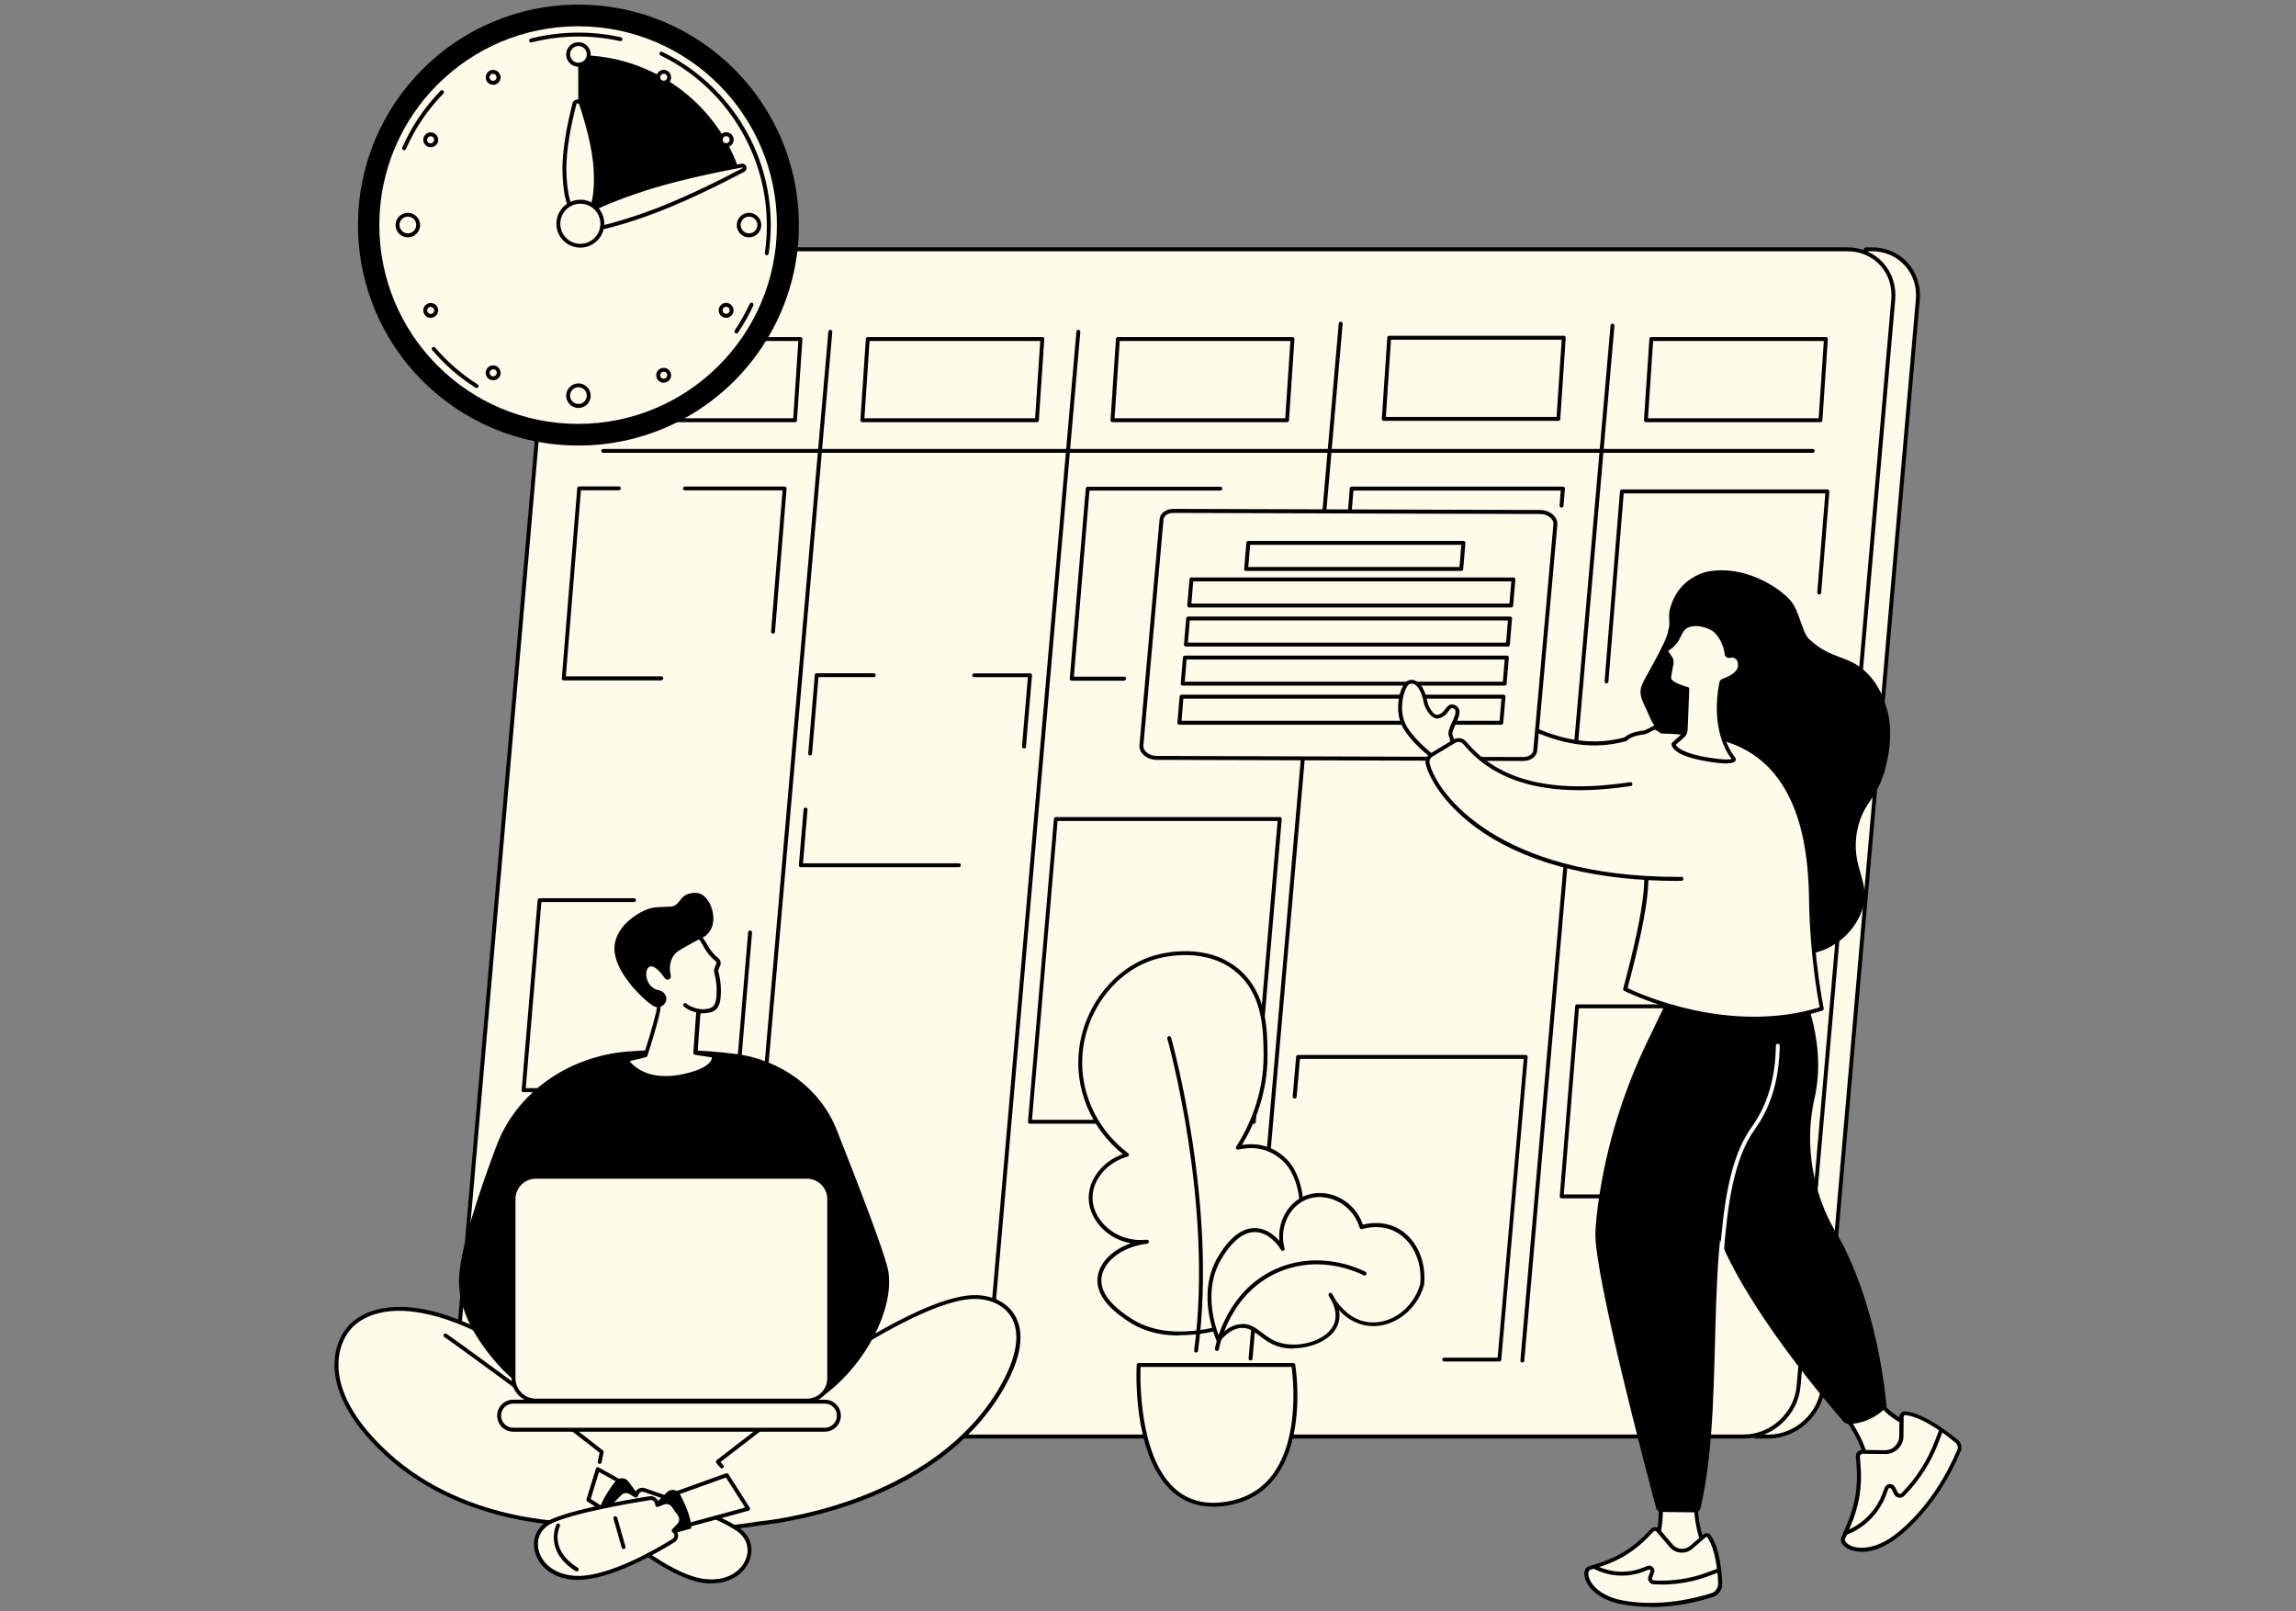 <?xml version="1.0" encoding="UTF-8"?><svg id="Layer_1" xmlns="http://www.w3.org/2000/svg" viewBox="0 0 228 160"><rect x="0" y="0" width="228" height="160" fill="#808080" stroke="none"/><g id="Set_up_daily_schedule"><path d="m185.88,24.75h-.6l-10.97,117.89h1.3c2.76,0,5.2-2.24,5.44-5l9.4-107.89c.24-2.76-1.8-5-4.57-5Z" fill="#fffbeb" stroke-width="0"/><path d="m175.61,142.84h-1.3c-.05,0-.11-.02-.14-.06-.04-.04-.05-.09-.05-.15l10.97-117.89c0-.1.09-.18.19-.18h.6c1.39,0,2.65.54,3.55,1.52.9.99,1.33,2.3,1.21,3.69l-9.4,107.89c-.25,2.86-2.78,5.18-5.63,5.18Zm-1.08-.39h1.08c2.66,0,5.01-2.16,5.24-4.82l9.4-107.89c.11-1.28-.28-2.49-1.11-3.39-.82-.9-1.98-1.4-3.26-1.4h-.42l-10.93,117.5Z" stroke-width="0"/><path d="m183.44,24.75H59.95c-2.76,0-5.2,2.24-5.44,5l-9.4,107.89c-.24,2.76,1.8,5,4.57,5h123.49c2.76,0,5.2-2.24,5.44-5l9.4-107.89c.24-2.76-1.8-5-4.57-5Z" fill="#fffbeb" stroke-width="0"/><path d="m173.17,142.84H49.68c-1.39,0-2.65-.54-3.55-1.52-.9-.99-1.33-2.3-1.21-3.69l9.4-107.89c.25-2.86,2.77-5.18,5.63-5.18h123.49c1.39,0,2.65.54,3.55,1.52.9.99,1.33,2.3,1.21,3.69l-9.4,107.89c-.25,2.86-2.78,5.18-5.63,5.18ZM59.95,24.95c-2.66,0-5.01,2.16-5.24,4.82l-9.4,107.89c-.11,1.28.28,2.49,1.11,3.39.82.9,1.98,1.39,3.26,1.39h123.49c2.66,0,5.01-2.16,5.24-4.82l9.4-107.89c.11-1.28-.28-2.49-1.11-3.39-.82-.9-1.98-1.39-3.26-1.39H59.95Z" stroke-width="0"/><path d="m180.01,44.96H59.9c-.11,0-.19-.09-.19-.19s.09-.19.19-.19h120.11c.11,0,.19.09.19.19s-.09.19-.19.19Z" stroke-width="0"/><path d="m98.14,135.9s-.01,0-.02,0c-.11,0-.19-.1-.18-.21l8.95-102.76c0-.11.1-.19.21-.18.11,0,.19.1.18.21l-8.95,102.76c0,.1-.09.18-.19.18Z" stroke-width="0"/><path d="m124.19,135.09s-.01,0-.02,0c-.11,0-.19-.1-.18-.21l8.95-102.76c0-.11.11-.19.21-.18.11,0,.19.1.18.21l-8.95,102.76c0,.1-.09.18-.19.18Z" stroke-width="0"/><path d="m73.51,135.9s-.01,0-.02,0c-.11,0-.19-.1-.18-.21l8.95-102.76c0-.11.1-.19.21-.18.11,0,.19.1.18.21l-8.95,102.76c0,.1-.09.18-.19.18Z" stroke-width="0"/><path d="m151.18,135.29s-.01,0-.02,0c-.11,0-.19-.1-.18-.21l8.95-102.76c0-.11.11-.19.21-.18.11,0,.19.1.18.21l-8.95,102.76c0,.1-.09.18-.19.18Z" stroke-width="0"/><path d="m102.97,41.92h-17.34c-.05,0-.11-.02-.14-.06-.04-.04-.06-.09-.05-.15l.54-8.06c0-.1.09-.18.19-.18h17.34c.05,0,.11.02.14.06.04.04.06.09.05.15l-.54,8.06c0,.1-.09.18-.19.18Zm-17.13-.39h16.95l.51-7.67h-16.95l-.51,7.67Z" stroke-width="0"/><path d="m127.81,41.92h-17.34c-.05,0-.11-.02-.14-.06-.04-.04-.06-.09-.05-.15l.54-8.06c0-.1.09-.18.19-.18h17.34c.05,0,.11.02.14.06.04.04.06.09.05.15l-.54,8.06c0,.1-.09.18-.19.18Zm-17.13-.39h16.95l.51-7.67h-16.95l-.51,7.67Z" stroke-width="0"/><path d="m78.95,41.92h-17.34c-.05,0-.11-.02-.14-.06-.04-.04-.06-.09-.05-.15l.54-8.06c0-.1.09-.18.19-.18h17.34c.05,0,.11.02.14.06.04.04.06.09.05.15l-.54,8.06c0,.1-.09.18-.19.18Zm-17.13-.39h16.95l.51-7.67h-16.95l-.51,7.67Z" stroke-width="0"/><path d="m180.78,41.92h-17.34c-.05,0-.11-.02-.14-.06-.04-.04-.06-.09-.05-.15l.54-8.06c0-.1.09-.18.19-.18h17.34c.05,0,.11.02.14.06.04.04.06.09.05.15l-.54,8.06c0,.1-.09.18-.19.18Zm-17.13-.39h16.95l.51-7.67h-16.95l-.51,7.67Z" stroke-width="0"/><path d="m154.75,41.79h-17.34c-.05,0-.11-.02-.14-.06-.04-.04-.06-.09-.05-.15l.54-8.06c0-.1.09-.18.19-.18h17.34c.05,0,.11.02.14.06.04.04.06.09.05.15l-.54,8.06c0,.1-.09.18-.19.18Zm-17.13-.39h16.95l.51-7.67h-16.95l-.51,7.67Z" stroke-width="0"/><polygon points="148.9 135 126.29 135 128.91 104.94 151.52 104.94 148.9 135" fill="#fffbeb" stroke-width="0"/><path d="m124.51,111.58h-22.24c-.05,0-.11-.02-.14-.06-.04-.04-.06-.09-.05-.15l2.58-30.06c0-.1.09-.18.19-.18h22.24c.05,0,.11.02.14.06.04.04.06.09.05.15l-2.58,30.06c0,.1-.09.18-.19.18Zm-22.03-.39h21.85l2.54-29.67h-21.85l-2.54,29.67Z" stroke-width="0"/><polygon points="76.4 67.36 55.98 67.36 57.51 48.5 77.93 48.5 76.4 67.36" fill="#fffbeb" stroke-width="0"/><path d="m159.54,67.86s-.01,0-.02,0c-.11,0-.19-.1-.18-.21l1.53-18.87c0-.1.09-.18.19-.18h20.41c.05,0,.11.02.14.06.04.04.06.09.05.15l-.81,10.04c0,.11-.1.19-.21.18-.11,0-.19-.1-.18-.21l.8-9.83h-20.02l-1.52,18.69c0,.1-.09.18-.19.18Z" stroke-width="0"/><path d="m175.49,118.99h-20.41c-.05,0-.11-.02-.14-.06-.04-.04-.06-.09-.05-.15l1.53-18.87c0-.1.09-.18.19-.18h20.41c.05,0,.11.02.14.06.04.04.06.09.05.15l-1.53,18.87c0,.1-.09.18-.19.18Zm-20.2-.39h20.02l1.5-18.48h-20.02l-1.5,18.48Z" stroke-width="0"/><path d="m132.67,67.58s-.01,0-.02,0c-.11,0-.19-.1-.18-.21l1.57-18.87c0-.1.09-.18.19-.18h20.98c.05,0,.11.02.14.06.04.04.06.09.05.15l-.14,1.69c0,.11-.1.19-.21.18-.11,0-.19-.1-.18-.21l.12-1.48h-20.59l-1.56,18.69c0,.1-.09.18-.19.18Z" stroke-width="0"/><polygon points="127.59 67.4 106.42 67.4 108.01 48.53 129.18 48.53 127.59 67.4" fill="#fffbeb" stroke-width="0"/><path d="m73.16,108.45h-21.17c-.05,0-.11-.02-.14-.06-.04-.04-.06-.09-.05-.15l1.59-18.87c0-.1.09-.18.19-.18h9.39c.11,0,.19.09.19.19s-.09.19-.19.19h-9.21l-1.55,18.48h20.78l1.3-15.47c0-.11.1-.19.21-.18.11,0,.19.1.18.21l-1.32,15.65c0,.1-.09.18-.19.18Z" stroke-width="0"/><polygon points="100.7 85.91 79.53 85.91 81.12 67.04 102.29 67.04 100.7 85.91" fill="#fffbeb" stroke-width="0"/><path d="m148.9,135.19h-5.49c-.11,0-.19-.09-.19-.19s.09-.19.19-.19h5.31l2.59-29.67h-22.22l-.33,3.76c0,.11-.11.19-.21.18-.11,0-.19-.1-.18-.21l.34-3.94c0-.1.09-.18.19-.18h22.61c.05,0,.11.02.14.06.04.04.06.09.05.15l-2.62,30.06c0,.1-.09.18-.19.18Z" stroke-width="0"/><path d="m76.77,62.91s-.01,0-.02,0c-.11,0-.19-.1-.18-.21l1.14-14.01h-9.69c-.11,0-.19-.09-.19-.19s.09-.19.19-.19h9.9c.05,0,.11.02.14.06.04.04.06.09.05.15l-1.15,14.22c0,.1-.09.18-.19.18Z" stroke-width="0"/><path d="m65.68,67.56h-9.7c-.05,0-.11-.02-.14-.06-.04-.04-.06-.09-.05-.15l1.53-18.87c0-.1.09-.18.19-.18h3.95c.11,0,.19.09.19.19s-.09.19-.19.19h-3.77l-1.5,18.48h9.49c.11,0,.19.09.19.19s-.09.19-.19.19Z" stroke-width="0"/><path d="m111.63,67.59h-5.21c-.05,0-.11-.02-.14-.06-.04-.04-.06-.09-.05-.15l1.59-18.87c0-.1.09-.18.19-.18h13.18c.11,0,.19.09.19.19s-.09.19-.19.19h-13l-1.55,18.48h5c.11,0,.19.09.19.19s-.09.19-.19.19Z" stroke-width="0"/><path d="m80.46,75.02s-.01,0-.02,0c-.11,0-.19-.1-.18-.21l.65-7.78c0-.1.09-.18.19-.18h5.67c.11,0,.19.09.19.19s-.09.19-.19.19h-5.49l-.64,7.6c0,.1-.09.18-.19.18Z" stroke-width="0"/><path d="m95.23,86.11h-15.71c-.05,0-.11-.02-.14-.06-.04-.04-.06-.09-.05-.15l.47-5.53c0-.11.1-.19.21-.18.11,0,.19.1.18.21l-.45,5.32h15.49c.11,0,.19.09.19.19s-.09.19-.19.19Z" stroke-width="0"/><path d="m101.69,74.32s-.01,0-.02,0c-.11,0-.19-.1-.18-.21l.58-6.87h-5.33c-.11,0-.19-.09-.19-.19s.09-.19.19-.19h5.55c.05,0,.11.02.14.06.04.04.06.09.05.15l-.6,7.08c0,.1-.09.18-.19.18Z" stroke-width="0"/><circle cx="57.44" cy="22.35" r="21.89" stroke-width="0"/><circle cx="57.41" cy="22.35" r="19.74" fill="#fffbeb" stroke-width="0"/><path d="m73.12,33.11s-.08-.01-.11-.03c-.09-.06-.11-.18-.05-.27.56-.84,1.06-1.72,1.49-2.64.05-.1.16-.14.26-.1.1.05.14.16.1.26-.43.93-.94,1.84-1.52,2.69-.04.06-.1.09-.16.09Z" stroke-width="0"/><path d="m76.14,25.34s-.02,0-.03,0c-.11-.02-.18-.11-.16-.22.14-.91.2-1.84.2-2.77,0-7.13-4.15-13.74-10.56-16.85-.1-.05-.14-.16-.09-.26.05-.1.16-.14.26-.09,3.18,1.54,5.87,3.94,7.78,6.92,1.96,3.07,3,6.62,3,10.28,0,.95-.07,1.9-.21,2.83-.01.1-.1.17-.19.17Z" stroke-width="0"/><path d="m52.74,4.22c-.09,0-.17-.06-.19-.15-.03-.1.04-.21.14-.24,2.9-.74,6.03-.79,8.96-.13.11.02.17.13.15.23-.02.11-.13.17-.23.15-2.87-.64-5.93-.6-8.77.13-.02,0-.03,0-.05,0Z" stroke-width="0"/><path d="m40.13,14.92s-.05,0-.08-.02c-.1-.04-.14-.16-.1-.26.92-2.09,2.2-3.98,3.8-5.63.08-.08.2-.08.28,0,.08.08.08.2,0,.28-1.57,1.61-2.82,3.46-3.72,5.51-.03.07-.1.12-.18.12Z" stroke-width="0"/><path d="m47.33,38.53s-.07,0-.1-.03c-1.62-1.02-3.07-2.28-4.31-3.74-.07-.08-.06-.2.02-.27s.2-.06.27.02c1.22,1.43,2.64,2.66,4.22,3.66.09.06.12.18.06.27-.04.06-.1.09-.16.09Z" stroke-width="0"/><path d="m73.29,16.57c-2.36-6.47-8.56-11.09-15.85-11.09,0,0-.02,0-.02,0l.02,16.54,15.85-5.45Z" stroke-width="0"/><circle cx="57.44" cy="5.41" r="1.03" fill="#fffbeb" stroke-width="0"/><path d="m57.44,6.63c-.67,0-1.22-.55-1.22-1.22s.55-1.22,1.22-1.22,1.22.55,1.22,1.22-.55,1.22-1.22,1.22Zm0-2.06c-.46,0-.83.37-.83.83s.37.83.83.83.83-.37.83-.83-.37-.83-.83-.83Z" stroke-width="0"/><circle cx="57.44" cy="39.29" r="1.03" fill="#fffbeb" stroke-width="0"/><path d="m57.44,40.51c-.67,0-1.22-.55-1.22-1.22s.55-1.22,1.22-1.22,1.22.55,1.22,1.22-.55,1.22-1.22,1.22Zm0-2.06c-.46,0-.83.37-.83.83s.37.83.83.83.83-.37.83-.83-.37-.83-.83-.83Z" stroke-width="0"/><circle cx="40.5" cy="22.35" r="1.03" fill="#fffbeb" stroke-width="0"/><path d="m40.5,23.57c-.67,0-1.22-.55-1.22-1.22s.55-1.22,1.22-1.22,1.22.55,1.22,1.22-.55,1.22-1.22,1.22Zm0-2.06c-.46,0-.83.37-.83.83s.37.83.83.83.83-.37.83-.83-.37-.83-.83-.83Z" stroke-width="0"/><circle cx="74.38" cy="22.35" r="1.03" fill="#fffbeb" stroke-width="0"/><path d="m74.38,23.57c-.67,0-1.22-.55-1.22-1.22s.55-1.22,1.22-1.22,1.22.55,1.22,1.22-.55,1.22-1.22,1.22Zm0-2.06c-.46,0-.83.37-.83.83s.37.83.83.83.83-.37.83-.83-.37-.83-.83-.83Z" stroke-width="0"/><path d="m49.44,7.4c.15.26.06.6-.2.75-.26.15-.6.06-.75-.2-.15-.26-.06-.6.2-.75.26-.15.6-.06.75.2Z" fill="#fffbeb" stroke-width="0"/><path d="m48.97,8.42c-.26,0-.51-.13-.64-.37-.2-.35-.08-.81.27-1.01.17-.1.37-.13.56-.07.19.05.35.17.45.35,0,0,0,0,0,0,.1.17.13.37.07.56-.05.19-.17.35-.35.45-.12.07-.24.1-.37.1Zm0-1.1c-.06,0-.12.02-.18.05-.17.1-.23.31-.13.48.1.17.31.23.48.13.08-.05.14-.12.16-.21.02-.09.01-.19-.04-.27-.05-.08-.12-.14-.21-.16-.03,0-.06-.01-.09-.01Z" stroke-width="0"/><path d="m42.5,30.34c.26-.15.6-.06.75.2s.06.6-.2.75c-.26.15-.6.06-.75-.2-.15-.26-.06-.6.2-.75Z" fill="#fffbeb" stroke-width="0"/><path d="m42.77,31.56c-.26,0-.51-.13-.64-.37-.2-.35-.08-.81.27-1.01.35-.2.81-.08,1.01.27.1.17.13.37.07.56-.05.19-.17.35-.35.45-.12.07-.24.1-.37.1Zm0-1.09c-.06,0-.12.02-.18.05-.08.05-.14.12-.16.21-.02.09-.01.19.04.27.1.17.31.23.48.13.08-.05.14-.12.16-.21.02-.09.01-.19-.04-.27-.07-.11-.18-.18-.31-.18Z" stroke-width="0"/><path d="m71.84,13.4c.26-.15.6-.06.75.2.15.26.06.6-.2.75-.26.15-.6.06-.75-.2-.15-.26-.06-.6.2-.75Z" fill="#fffbeb" stroke-width="0"/><path d="m72.11,14.62c-.06,0-.13,0-.19-.03-.19-.05-.35-.17-.45-.35-.1-.17-.13-.37-.07-.56.05-.19.17-.35.35-.45.17-.1.37-.13.56-.07.19.05.35.17.45.35.1.17.13.37.07.56-.05.19-.17.35-.35.45-.11.07-.24.1-.37.1Zm0-1.1c-.06,0-.12.02-.18.05h0c-.08.05-.14.12-.16.21-.02.09-.01.19.04.27.05.08.12.14.21.16.09.02.19.01.27-.04.08-.05.14-.12.16-.21.02-.09.01-.19-.04-.27-.05-.08-.12-.14-.21-.16-.03,0-.06-.01-.09-.01Zm-.27-.12h0,0Z" stroke-width="0"/><path d="m43.04,13.4c.26.15.35.49.2.75-.15.26-.49.35-.75.2-.26-.15-.35-.49-.2-.75.15-.26.49-.35.75-.2Z" fill="#fffbeb" stroke-width="0"/><path d="m42.77,14.62c-.13,0-.25-.03-.37-.1-.35-.2-.48-.66-.27-1.01.2-.35.66-.48,1.01-.27.17.1.29.26.35.45.05.19.03.39-.07.56-.14.24-.39.37-.64.37Zm0-1.09c-.12,0-.24.06-.31.18-.05.08-.06.18-.04.27.02.09.08.17.16.21.17.1.38.04.48-.13.05-.08.06-.18.04-.27-.02-.09-.08-.17-.16-.21h0c-.06-.03-.12-.05-.18-.05Z" stroke-width="0"/><path d="m72.38,30.34c.26.15.35.49.2.75s-.49.35-.75.2c-.26-.15-.35-.49-.2-.75.15-.26.49-.35.75-.2Z" fill="#fffbeb" stroke-width="0"/><path d="m72.11,31.56c-.13,0-.26-.03-.37-.1-.17-.1-.29-.26-.35-.45-.05-.19-.02-.39.07-.56.1-.17.26-.29.45-.35.19-.05.39-.03.56.07.17.1.29.26.35.45.05.19.03.39-.07.56-.1.17-.26.29-.45.35-.06.02-.13.03-.19.03Zm0-1.1s-.06,0-.09.01c-.09.02-.17.08-.21.16-.05.08-.06.18-.04.27.02.09.08.17.16.21.08.05.18.06.27.04.09-.02.17-.08.21-.16.05-.08.06-.18.04-.27-.02-.09-.08-.17-.16-.21-.05-.03-.11-.05-.18-.05Z" stroke-width="0"/><path d="m48.5,36.74c.15-.26.49-.35.75-.2.26.15.35.49.2.75-.15.26-.49.35-.75.2-.26-.15-.35-.49-.2-.75Z" fill="#fffbeb" stroke-width="0"/><path d="m48.97,37.76c-.13,0-.25-.03-.37-.1-.35-.2-.48-.66-.27-1.01,0,0,0,0,0,0,.2-.35.66-.48,1.01-.27.17.1.29.26.35.45.05.19.03.39-.07.56-.14.24-.39.37-.64.37Zm-.3-.92c-.1.17-.04.38.13.48.17.1.38.04.48-.13.05-.08.06-.18.04-.27-.02-.09-.08-.17-.16-.21-.17-.1-.38-.04-.48.13Z" stroke-width="0"/><path d="m65.44,7.4c.15-.26.49-.35.75-.2.26.15.35.49.2.75-.15.26-.49.35-.75.2-.26-.15-.35-.49-.2-.75Z" fill="#fffbeb" stroke-width="0"/><path d="m65.91,8.42c-.13,0-.25-.03-.37-.1-.17-.1-.29-.26-.35-.45-.05-.19-.03-.39.07-.56.1-.17.26-.29.45-.35.19-.05.39-.03.56.07.17.1.29.26.35.45.05.19.03.39-.07.56-.14.24-.39.37-.64.37Zm0-1.1s-.06,0-.09.01c-.09.02-.17.08-.21.16-.05.08-.06.18-.04.27.02.09.08.17.16.21.17.1.38.04.48-.13.1-.17.04-.38-.13-.48-.05-.03-.11-.05-.18-.05Zm-.47.08h0,0Z" stroke-width="0"/><path d="m65.44,37c.15-.26.49-.35.75-.2.26.15.35.49.2.75-.15.26-.49.35-.75.2-.26-.15-.35-.49-.2-.75Z" fill="#fffbeb" stroke-width="0"/><path d="m65.91,38.01c-.13,0-.25-.03-.37-.1-.17-.1-.29-.26-.35-.45-.05-.19-.03-.39.07-.56.1-.17.26-.29.45-.35.19-.05.39-.03.56.07.17.1.29.26.35.45.05.19.03.39-.07.56-.14.24-.39.37-.64.37Zm0-1.1s-.06,0-.09.01c-.09.02-.17.08-.21.16-.05.08-.06.18-.04.27.02.09.08.17.16.21.08.05.18.06.27.04.09-.02.17-.08.21-.16.05-.08.06-.18.04-.27-.02-.09-.08-.17-.16-.21-.05-.03-.11-.05-.18-.05Zm-.47.08h0,0Z" stroke-width="0"/><path d="m63.92,21.37c-4.95,1.71-6.5,1.67-6.73,1.03s.98-1.63,5.92-3.35c3.54-1.23,8.15-2.16,10.49-2.59.36-.07.48.29.16.46-2.11,1.11-6.31,3.23-9.85,4.45Z" fill="#fffbeb" stroke-width="0"/><path d="m58.16,23c-.8,0-1.05-.25-1.15-.53-.22-.62.27-1.6,6.04-3.6,3.53-1.22,8.1-2.16,10.52-2.6.3-.06.49.09.55.27.06.17,0,.41-.27.55-2.17,1.14-6.34,3.24-9.87,4.46-3.14,1.09-4.87,1.45-5.82,1.45Zm15.53-6.36s-.03,0-.05,0c-2.4.45-6.96,1.37-10.46,2.59-5.34,1.85-5.93,2.74-5.8,3.1.13.36,1.13.7,6.48-1.16,3.51-1.21,7.66-3.3,9.82-4.44.07-.03.08-.07.08-.08,0,0-.02-.02-.07-.02Z" stroke-width="0"/><path d="m59.16,17.04c.12,3.33-.55,4.28-1.4,4.31-.86.03-1.58-.87-1.7-4.2-.08-2.38.61-5.37,1.01-6.88.06-.23.54-.25.61-.02.5,1.48,1.4,4.42,1.48,6.8Z" fill="#fffbeb" stroke-width="0"/><path d="m57.71,21.54c-.54,0-.96-.32-1.26-.95-.34-.72-.54-1.84-.59-3.44-.08-2.39.6-5.37,1.01-6.94.05-.19.24-.32.48-.33.25,0,.44.11.5.29.52,1.53,1.41,4.46,1.49,6.85.06,1.59-.06,2.73-.35,3.47-.26.67-.68,1.02-1.24,1.04-.02,0-.03,0-.05,0Zm-.33-11.27s0,0-.01,0c-.07,0-.11.03-.12.04-.41,1.54-1.08,4.48-1,6.82.05,1.52.24,2.62.55,3.28.24.5.55.74.95.73.4-.01.69-.27.89-.79.27-.68.38-1.8.32-3.31-.08-2.34-.96-5.23-1.47-6.74,0,0-.05-.03-.11-.03Z" stroke-width="0"/><circle cx="57.63" cy="22.21" r="2.18" fill="#fffbeb" stroke-width="0"/><path d="m57.63,24.59c-1.31,0-2.38-1.07-2.38-2.38s1.07-2.38,2.38-2.38,2.38,1.07,2.38,2.38-1.07,2.38-2.38,2.38Zm0-4.36c-1.1,0-1.99.89-1.99,1.99s.89,1.99,1.99,1.99,1.99-.89,1.99-1.99-.89-1.99-1.99-1.99Z" stroke-width="0"/><path d="m38.39,144.35c-8.08-7.45-3.9-12.26-3.9-12.26,0,0,3.61-5.85,16.28,1.8,12.67,7.65,24.94,4.8,27.71,3.66,2.77-1.15,12.46-8.35,17.93-8.76,3.04-.23,6.68,2.06,3.49,8.24-6.6,12.77-24.52,14.23-24.52,14.23,0,0-8.69,1.63-17.61.05,0,0-11.29.49-19.37-6.96Z" fill="#fffbeb" stroke-width="0"/><path d="m66.1,152.19c-2.57,0-5.45-.17-8.35-.68-.57.02-11.61.25-19.49-7.01-4.23-3.9-5.08-7.08-5.04-9.07.03-2.09,1-3.31,1.12-3.45.11-.16,1.07-1.55,3.51-2.04,3.35-.68,7.73.59,13.03,3.79,5.4,3.26,11.27,4.97,17.47,5.1,4.92.1,8.64-.87,10.06-1.45.82-.34,2.33-1.26,4.08-2.33,4.24-2.6,10.05-6.15,13.91-6.44,1.41-.1,3.28.32,4.28,1.84.73,1.1,1.22,3.16-.6,6.68-3.44,6.65-9.97,10.2-14.84,12-5.15,1.9-9.58,2.31-9.83,2.34-.23.04-4.13.74-9.3.74Zm-8.34-1.07s.02,0,.03,0c8.78,1.56,17.45-.03,17.54-.05,0,0,.01,0,.02,0,.04,0,4.52-.39,9.74-2.32,4.8-1.78,11.24-5.27,14.62-11.81,1.73-3.36,1.3-5.27.63-6.29-.91-1.37-2.62-1.76-3.92-1.66-3.76.28-9.53,3.81-13.73,6.38-1.83,1.12-3.28,2.01-4.13,2.36-1.45.6-5.23,1.58-10.22,1.48-6.26-.13-12.21-1.86-17.66-5.15-6.47-3.9-10.48-4.19-12.72-3.75-2.39.47-3.29,1.87-3.3,1.89,0,0-.01.02-.02.02-.01.01-1.01,1.19-1.03,3.24-.02,1.9.81,4.96,4.92,8.75,7.93,7.31,19.12,6.91,19.23,6.91,0,0,0,0,0,0Z" stroke-width="0"/><polygon points="59.37 145.87 62.23 147.48 60.8 150.45 58.43 148.93 59.37 145.87" fill="#fffbeb" stroke-width="0"/><path d="m60.8,150.64s-.07-.01-.11-.03l-2.37-1.52c-.07-.05-.11-.14-.08-.22l.94-3.05c.02-.06.06-.1.11-.12.05-.02.12-.02.17.01l2.86,1.6c.09.05.13.16.08.25l-1.43,2.97c-.02.05-.07.09-.12.1-.02,0-.04,0-.05,0Zm-2.14-1.8l2.06,1.32,1.25-2.61-2.49-1.39-.82,2.68Z" stroke-width="0"/><path d="m61.11,147.1c.33-.43.98-.42,1.3.01l1.39,1.88-1.88,2.42-2.49-1.14c.17-1.07,1.04-2.36,1.67-3.17Z" stroke-width="0"/><path d="m60.82,149.1l.76-.77c.27-.28.7-.33,1.03-.13l.54.33.12-.25c.13-.27.43-.41.72-.31,1.73.58,7.48,2.56,9.4,3.98,2.27,1.69.66,5.43-3.31,5.05-3.14-.3-7.44-3.81-9.09-5.25-.32-.28-.24-.81.15-.98h0s-.42-.61-.42-.61c-.23-.33-.19-.78.09-1.07Z" fill="#fffbeb" stroke-width="0"/><path d="m70.65,157.23c-.19,0-.39,0-.59-.03-3.19-.31-7.5-3.81-9.2-5.3-.2-.18-.3-.44-.26-.71.03-.19.12-.36.27-.48l-.3-.44c-.28-.41-.24-.96.11-1.32h0s.76-.77.76-.77c.34-.34.86-.41,1.27-.16l.35.21.02-.05c.17-.36.58-.54.96-.41,1.73.58,7.51,2.57,9.46,4.01,1.03.76,1.38,1.97.93,3.16-.42,1.09-1.65,2.28-3.78,2.28Zm-9.69-7.99c-.22.22-.25.57-.07.82l.42.6s.04.11.03.16c-.02.06-.05.1-.11.13-.13.06-.22.17-.24.3-.02.14.03.26.13.35,1.68,1.47,5.9,4.91,8.98,5.2,2.28.22,3.56-.94,3.97-2,.39-1.01.08-2.05-.8-2.7-1.9-1.41-7.64-3.38-9.35-3.96-.19-.06-.4.03-.48.21l-.12.25c-.02.05-.07.09-.12.1-.05.02-.11,0-.16-.02l-.54-.33c-.26-.16-.58-.11-.79.1l-.76.77Z" stroke-width="0"/><path d="m65.75,153.4s-.06,0-.08-.02c-.1-.05-.14-.16-.09-.26l1.29-2.7c.05-.1.16-.14.26-.09.1.05.14.16.09.26l-1.29,2.7c-.03.07-.1.11-.18.11Z" stroke-width="0"/><path d="m71.71,145.83c-.05,0-.11-.02-.15-.07l-.42-.48s-.05-.09-.05-.15c0-.05.03-.1.07-.14l13.36-10.31c.08-.07.21-.05.27.04.07.09.05.21-.04.27l-13.2,10.18.28.32c.07.08.06.2-.02.27-.04.03-.08.05-.13.05Z" stroke-width="0"/><polygon points="72.17 146.47 66.35 148.56 67.27 151.72 74.29 149.81 72.17 146.47" fill="#fffbeb" stroke-width="0"/><path d="m67.27,151.92c-.08,0-.16-.06-.19-.14l-.92-3.16c-.03-.1.02-.2.12-.24l5.82-2.09c.09-.03.18,0,.23.08l2.13,3.34c.03.05.04.12.02.17-.02.06-.07.1-.13.12l-7.02,1.91s-.03,0-.05,0Zm-.68-3.24l.82,2.8,6.58-1.79-1.9-2.98-5.5,1.97Z" stroke-width="0"/><path d="m67.52,148.37c-.26-.48-.9-.58-1.28-.2l-1.68,1.63,1.45,2.69,2.64-.72c0-1.09-.64-2.49-1.13-3.4Z" stroke-width="0"/><path d="m67.48,150.4l-.62-.88c-.22-.32-.64-.44-1-.3l-.59.23-.07-.27c-.08-.29-.36-.47-.66-.43-1.8.29-7.8,1.29-9.93,2.38-2.52,1.29-1.55,5.25,2.43,5.53,3.15.22,7.97-2.53,9.83-3.68.37-.23.37-.76.01-.99h0s.51-.53.51-.53c.28-.29.32-.74.09-1.07Z" fill="#fffbeb" stroke-width="0"/><path d="m57.4,156.88c-.13,0-.25,0-.38-.01-2.5-.17-3.69-1.69-3.94-2.94-.25-1.24.3-2.38,1.43-2.96,2.16-1.1,8.19-2.12,9.99-2.4.39-.06.77.18.88.57l.02.06.38-.15c.45-.18.95-.03,1.23.36l.62.88c.29.41.24.96-.1,1.32l-.37.38c.12.14.19.32.18.51,0,.27-.14.51-.37.65-1.85,1.14-6.38,3.72-9.57,3.72Zm7.23-7.93s-.04,0-.06,0c-1.78.28-7.77,1.29-9.87,2.36-.98.5-1.45,1.47-1.23,2.53.23,1.11,1.3,2.47,3.59,2.63.12,0,.24.01.36.01,3.08,0,7.54-2.54,9.36-3.67.12-.07.18-.19.19-.33,0-.14-.06-.26-.18-.33-.05-.03-.08-.09-.09-.14,0-.06.01-.12.05-.16l.51-.53c.22-.22.24-.57.07-.82l-.62-.88c-.17-.24-.49-.34-.77-.23l-.59.23c-.05.02-.11.02-.16,0-.05-.02-.09-.07-.1-.12l-.07-.27c-.05-.17-.2-.29-.38-.29Z" stroke-width="0"/><path d="m61.93,153.82c-.08,0-.16-.06-.19-.14l-.82-2.88c-.03-.1.03-.21.13-.24.1-.03.21.03.24.13l.82,2.88c.03.1-.03.21-.13.24-.02,0-.04,0-.05,0Z" stroke-width="0"/><path d="m57.27,156.04s-.07,0-.1-.03c-3.2-2-1.93-4.6-1.92-4.63.05-.1.17-.13.26-.09.1.05.13.17.09.26-.05.09-1.12,2.31,1.78,4.12.09.06.12.18.06.27-.04.06-.1.09-.17.09Z" stroke-width="0"/><path d="m59.55,145.36s-.03,0-.04,0c-.11-.02-.17-.12-.15-.23l.18-.88c-.57-.45-3.71-2.94-8.7-6.61-5.5-4.05-6.71-4.88-6.72-4.88-.09-.06-.11-.18-.05-.27.06-.09.18-.11.27-.05.01,0,1.22.84,6.73,4.89,5.51,4.06,8.77,6.67,8.8,6.69.06.05.08.12.07.19l-.2.99c-.02.09-.1.16-.19.16Z" stroke-width="0"/><path d="m88.15,125.94c-.42-1.86-3.07-8.72-5.07-13.77-1.6-4.03-5.46-6.94-10.05-7.52-3.42-.44-7.13-.52-10.69-.24-5.94.47-11.05,4.11-13.02,9.32-1.77,4.7-3.7,10.46-3.74,13.39-.05,3.11,1.83,6.09,3.89,8.4,2.59,2.91,6.28,4.73,10.27,5.1,5.7.53,14.59,1.06,18.63-.26,6.19-2.02,10.79-9.91,9.79-14.41Z" stroke-width="0"/><rect x="51" y="116.85" width="31.35" height="22.22" rx="2.21" ry="2.21" fill="#fffbeb" stroke-width="0"/><path d="m80.13,139.26h-26.92c-1.33,0-2.41-1.08-2.41-2.41v-17.8c0-1.33,1.08-2.41,2.41-2.41h26.92c1.33,0,2.41,1.08,2.41,2.41v17.8c0,1.33-1.08,2.41-2.41,2.41Zm-26.92-22.22c-1.11,0-2.02.9-2.02,2.02v17.8c0,1.11.9,2.02,2.02,2.02h26.92c1.11,0,2.02-.9,2.02-2.02v-17.8c0-1.11-.9-2.02-2.02-2.02h-26.92Z" stroke-width="0"/><path d="m81.91,139.18h-30.95c-.77,0-1.39.62-1.39,1.39s.62,1.39,1.39,1.39h30.95c.77,0,1.39-.62,1.39-1.39s-.62-1.39-1.39-1.39Z" fill="#fffbeb" stroke-width="0"/><path d="m81.91,142.16h-30.95c-.88,0-1.59-.71-1.59-1.59s.71-1.59,1.59-1.59h30.95c.88,0,1.59.71,1.59,1.59s-.71,1.59-1.59,1.59Zm-30.95-2.79c-.66,0-1.2.54-1.2,1.2s.54,1.2,1.2,1.2h30.95c.66,0,1.2-.54,1.2-1.2s-.54-1.2-1.2-1.2h-30.95Z" stroke-width="0"/><path d="m69.05,104.54l.29-4.11c.2-.01.33-.02.37-.02,1.15-.01,1.52-.38,1.62-1.33.06-.59.08-1.46-.2-2.56-.03-.12-.02-.24.02-.35l.2-.46c.04-.15-.01-.31-.13-.41l-.1-.09c-.37-.31-.68-.68-.93-1.1-.23-.39-.62-1.11-.89-1.23-.75-.36-3.81-1.96-5.52.84-1.33,2.18.84,5.18,1.64,6.16.19.24-1.29,4.89-1.29,4.89l-1.92.46s1.48,2.63,5.97,1.54c3.2-.77,2.69-1.96,2.69-1.96l-1.81-.27Z" fill="#fffbeb" stroke-width="0"/><path d="m66.1,107.24c-2.96,0-4.02-1.81-4.07-1.91-.03-.05-.03-.12,0-.17.02-.06.07-.1.13-.11l1.81-.44c.65-2.04,1.28-4.27,1.27-4.64-.96-1.2-2.97-4.15-1.62-6.35,1.16-1.89,3.07-2.21,5.69-.95l.08.04c.26.13.54.57.87,1.14l.1.17c.25.42.55.77.89,1.05l.1.09c.18.15.26.39.2.61,0,0,0,.02,0,.03l-.2.46c-.03.07-.03.15-.01.23.23.89.3,1.75.21,2.63-.11,1.08-.6,1.49-1.81,1.5-.03,0-.09,0-.19.01l-.27,3.76,1.63.24c.07,0,.12.05.15.12.01.03.13.33-.07.72-.32.64-1.25,1.15-2.76,1.51-.79.19-1.5.27-2.12.27Zm-3.58-1.88c.46.59,2.04,2.09,5.6,1.23,1.71-.41,2.3-.93,2.49-1.29.07-.13.08-.24.08-.31l-1.67-.25c-.1-.01-.17-.1-.17-.21l.29-4.11c0-.1.08-.17.18-.18.2-.01.34-.02.38-.02,1.12-.01,1.34-.37,1.43-1.15.09-.83.02-1.65-.2-2.49-.04-.16-.03-.33.03-.48l.19-.44c.02-.07-.01-.15-.07-.2l-.1-.09c-.38-.31-.71-.7-.98-1.15l-.1-.18c-.18-.31-.52-.9-.7-.98l-.08-.04c-.9-.43-3.63-1.75-5.19.8-1.23,2.01.72,4.82,1.62,5.94.08.1.26.32-1.26,5.08-.02.06-.07.11-.14.13l-1.64.4Z" stroke-width="0"/><path d="m64.71,90.16c.83-.18,1.78-.05,2.18-.2.65-.24.67-1.01,1.56-1.23,1.09-.26,1.54.2,1.96.85.07.11.13.23.18.36.68,1.83-.18,2.72-.56,3.01,0,0-2.44,1.26-2.86,1.62-.39.34-.84,1.14-.56,2.28.04.15-.03.3-.15.38-.15.09-.34.05-.44-.1-.32-.46-1.01-1.35-1.51-1.14-.62.26-.43,2.12.94,2.34.42.07.76.5.72.94-.03.29-.3.64-.7.73-.25.06-.49-.04-.7-.18-.89-.57-3.41-2.99-3.72-5.16-.38-2.61,2.55-4.26,3.65-4.5Z" stroke-width="0"/><path d="m69.65,100.59s0,0,0,0c-.04,0-1.03-.04-1.74-.65-.08-.07-.09-.19-.02-.27.07-.08.19-.09.27-.02.61.51,1.49.56,1.5.56.11,0,.19.09.19.2,0,.11-.09.19-.19.19Z" stroke-width="0"/><path d="m165.72,62.43c.15-.93-.09-1.17.12-1.99.2-.73.57-1.6,1.29-2.33.13-.14,1.15-1.15,2.64-1.39,3.56-.58,6.91,1.63,7.99,2.86.97,1.1,1.16,3.2,1.9,3.89,2.24,2.09,3.87,1.52,5.71,3.33,1.33,1.3,1.79,2.88,2.01,3.62.18.62.6,2.29.04,5.04-.81,3.99-2.37,3.94-2.98,6.96-.76,3.82,1.5,5.1.44,8.05-.83,2.31-3.17,4.16-5.73,4.3-5.01.27-8.2-6.12-8.33-6.53-.53-1.73-1.53-2.56.38-7.18,1.19-2.89.23-6.87-.78-7.87-.82-.81-4.94,2.18-6.67-2.16-.33-.83-.75-1.44-.83-2.11-.1-.94.38-1.29,1.87-4.19.61-1.19.8-1.64.91-2.3Z" stroke-width="0"/><path d="m183.12,140.43s2.4,3.18,2.23,5.27l.05.81,5-4.55-.7-.28c-1.11-.76-2.28-1.21-2.92-2.38l-3.66,1.14Z" fill="#fffbeb" stroke-width="0"/><path d="m185.4,146.7s-.05,0-.07-.01c-.07-.03-.12-.09-.12-.17l-.05-.81s0-.02,0-.03c.16-1.99-2.16-5.11-2.19-5.14-.04-.05-.05-.12-.03-.18.02-.06.07-.11.13-.13l3.66-1.14c.09-.03.18.01.23.09.46.84,1.22,1.3,2.02,1.79.27.16.54.33.82.52l.68.28c.06.03.11.08.12.15.01.07-.01.13-.06.18l-5,4.55s-.08.05-.13.05Zm.15-1l.02.39,4.47-4.07-.41-.17s-.03-.01-.04-.02c-.27-.18-.55-.35-.82-.52-.81-.49-1.57-.95-2.08-1.8l-3.25,1.01c.54.77,2.24,3.33,2.1,5.17Z" stroke-width="0"/><path d="m184.49,144.65l.08.99c.15,1.95-.17,3.91-.94,5.71l-.59,1.38c-.06.13-.04.28.03.4l.04.06c.44.68,2.36,1.27,4.79-.38,1.5-1.02,4.55-3.85,6.64-8.79.13-.31.05-.67-.21-.89-.95-.79-3.28-2.61-5.11-2.81-.2-.02-.38.13-.38.33l-.02,1.96c0,.88-.73,1.59-1.61,1.58l-2.25-.03c-.27,0-.48.22-.46.49Z" fill="#fffbeb" stroke-width="0"/><path d="m184.87,154.08c-.28,0-.52-.03-.7-.07-.57-.12-1.01-.38-1.23-.71l-.04-.06c-.11-.18-.13-.39-.05-.59l.59-1.38c.76-1.76,1.08-3.71.93-5.62l-.08-.99c-.01-.18.05-.36.17-.49.12-.13.3-.2.48-.2l2.25.03c.36,0,.73-.14.99-.4s.42-.61.42-.98l.02-1.96c0-.15.07-.29.18-.39.11-.1.27-.15.42-.13,1.88.21,4.27,2.07,5.21,2.85.33.27.43.72.27,1.12-2.43,5.77-6.01,8.41-6.71,8.88-1.3.88-2.38,1.1-3.13,1.1Zm-.18-9.44l.08.99c.16,1.98-.18,3.98-.96,5.8l-.59,1.38c-.03.07-.02.16.02.22l.04.06c.12.19.44.43.98.54.6.12,1.86.16,3.54-.97.68-.46,4.18-3.04,6.57-8.71.1-.24.04-.5-.16-.67-.91-.77-3.23-2.57-5-2.77-.04,0-.09,0-.12.04-.03.03-.05.06-.05.1l-.02,1.96c0,.48-.19.93-.54,1.26-.34.33-.79.51-1.27.51l-2.25-.03c-.07,0-.14.03-.19.08-.05.05-.07.12-.07.2Z" stroke-width="0"/><path d="m183.28,152.43c-.08,0-.15-.04-.18-.12-.04-.1,0-.21.1-.26l.31-.13c1.58-.69,2.83-2.01,3.43-3.63l.21-.56c.08-.21.27-.36.5-.37.22-.02.43.1.54.31l.27.53c.03.07.1.11.17.13.08.01.15-.01.2-.07,1.46-1.48,2.57-3.22,3.31-5.17l.43-1.12c.04-.1.15-.15.25-.11.1.04.15.15.11.25l-.43,1.12c-.76,2-1.9,3.78-3.4,5.3-.14.15-.34.21-.54.18-.2-.03-.37-.15-.46-.33l-.27-.53c-.05-.09-.14-.1-.17-.1-.03,0-.12.01-.15.11l-.21.56c-.63,1.72-1.96,3.13-3.64,3.86l-.31.13s-.05.02-.08.02Z" stroke-width="0"/><path d="m164.9,149.35s.27,3.13-1.02,4.61l-.4.64,6.08-.32-.29-.67c-.52-1.18-.92-3.09-.82-4.34l-3.54.07Z" fill="#fffbeb" stroke-width="0"/><path d="m163.47,154.8c-.07,0-.13-.04-.17-.1-.04-.06-.04-.14,0-.2l.4-.64s.01-.02.02-.02c1.23-1.4.98-4.44.98-4.47,0-.05.01-.11.05-.15.04-.04.09-.06.14-.06l3.54-.07c.05,0,.11.02.15.06.04.04.06.09.05.15-.09,1.14.26,3.01.81,4.24l.29.67c.03.06.02.13-.01.18-.03.05-.09.09-.16.09l-6.08.32s0,0-.01,0Zm.56-.72l-.19.31,5.43-.29-.18-.41c-.47-1.07-.9-2.89-.85-4.22l-3.13.06c.04.74.07,3.22-1.07,4.54Z" stroke-width="0"/><path d="m164.06,151.95l-.61.63c-1.21,1.25-2.71,2.18-4.36,2.72l-1.27.41c-.12.04-.21.14-.25.26l-.02.06c-.2.69.53,2.31,3.06,2.97,1.52.39,5.03.76,9.37-.61.51-.16.85-.65.83-1.19-.06-1.25-.28-3.47-1.11-4.65-.1-.15-.3-.17-.44-.05-.3.26-.83.72-1.32,1.14-.59.51-1.48.44-1.99-.15l-1.3-1.52c-.15-.18-.43-.19-.59-.02Z" fill="#fffbeb" stroke-width="0"/><path d="m163.92,159.55c-1.8,0-2.99-.27-3.36-.36-1.87-.48-2.65-1.44-2.94-1.96-.26-.45-.35-.91-.25-1.25l.02-.06c.05-.18.19-.33.38-.39l1.27-.41c1.61-.53,3.09-1.45,4.28-2.67l.61-.63c.12-.12.28-.19.45-.18.17,0,.33.08.43.21l1.3,1.52c.21.25.51.4.83.42.32.02.64-.08.89-.29l1.32-1.14c.11-.09.25-.14.39-.12.14.02.26.09.34.2.87,1.23,1.09,3.51,1.15,4.76.03.63-.37,1.2-.96,1.39-2.41.76-4.51.98-6.13.98Zm.28-7.47l-.61.63c-1.23,1.26-2.76,2.22-4.43,2.77l-1.27.41c-.06.02-.11.07-.12.13l-.02.06c-.05.18-.03.53.21.95.27.47.98,1.33,2.7,1.78.67.17,4.28.96,9.27-.61.43-.13.71-.55.69-1-.05-1.21-.27-3.4-1.08-4.55-.02-.03-.05-.04-.07-.04-.03,0-.06,0-.08.03l-1.32,1.14c-.33.28-.74.42-1.17.39-.43-.03-.82-.23-1.1-.56l-1.3-1.52s-.09-.07-.15-.07c-.06,0-.11.02-.15.06Z" stroke-width="0"/><path d="m164.97,157.33c-.26,0-.51,0-.77-.02-.19-.01-.35-.11-.45-.27-.1-.16-.12-.35-.05-.52l.19-.49c.03-.07-.01-.12-.03-.14s-.07-.06-.14-.03l-.5.19c-1.52.59-3.24.53-4.72-.17l-.27-.13c-.1-.05-.14-.16-.09-.26.05-.1.16-.14.26-.09l.27.13c1.38.65,2.99.71,4.41.16l.5-.19c.2-.08.41-.03.56.12.15.15.19.37.11.56l-.19.49c-.02.06-.02.12.02.17.03.05.09.08.15.09,1.84.1,3.65-.17,5.38-.82l.99-.37c.1-.04.21.01.25.11.04.1-.01.21-.11.25l-.99.37c-1.54.58-3.14.87-4.76.87Z" stroke-width="0"/><path d="m175.83,98.14s2.46,8.13-1.73,13.89c-5.64,7.77-2.42,25.7-5.24,37.75-.05.23-.26.39-.5.39l-3.42-.04c-.23,0-.43-.16-.48-.38-.8-3.01-6.21-23.35-6.03-27.41.04-.93.16-2,.32-3.14.79-5.5,2.45-10.83,4.86-15.83l3.76-7.8,8.47,2.56Z" stroke-width="0"/><path d="m178.48,97.22s3.09,5.74,1.72,11.78c-1.37,6.04.69,11.05,2.14,13.41,1.43,2.33,4.06,8.21,4.98,16.95.02.21-.05.42-.21.57-.48.46-1.68,1.4-3.48,1.47-.21,0-.41-.08-.55-.23-1.42-1.62-9.6-11.1-12.51-18.64-3.19-8.27-3.79-22.02-3.79-22.02,0,0,7.94.84,11.7-3.28Z" stroke-width="0"/><path d="m170.96,124.97s0,0-.01,0c-.11,0-.19-.1-.18-.21.35-4.89.98-9.82,3.17-12.84,1.56-2.15,2.37-4.87,2.41-8.09,0-.11.09-.19.19-.19h0c.11,0,.19.09.19.2-.04,3.3-.87,6.1-2.48,8.31-2.13,2.94-2.75,7.81-3.1,12.64,0,.1-.09.18-.19.18Z" fill="#fff" stroke-width="0"/><path d="m145.4,68.56s-.76-1-.7-1.9c.05-.84.11-2.78-.87-3.85-1.28-1.38-3.33-1.82-3.54-1.4-.19.38,2.35,2.37,2.21,3.93-.03.33-.32.58-.65.57-.4-.01-1.02-.15-1.8-.71-.2-.14-.48-.02-.51.22-.04.33.03.83.43,1.48.52.83,1.36,1.43,1.95,1.64.63.23,1.42,1.48,1.42,1.48l2.06-1.46Z" fill="#fff" stroke-width="0"/><path d="m143.34,70.21s-.03,0-.04,0c-.05-.01-.1-.04-.13-.09-.21-.33-.86-1.24-1.32-1.4-.6-.21-1.5-.84-2.05-1.72-.45-.72-.5-1.27-.46-1.6.02-.18.13-.33.3-.41.17-.08.36-.06.51.05.74.53,1.33.66,1.69.67.23,0,.43-.17.45-.39.08-.9-.89-2.04-1.53-2.8-.53-.63-.8-.94-.67-1.2.05-.09.16-.21.42-.25.71-.1,2.34.41,3.44,1.6,1.09,1.17.96,3.29.92,3.99-.05.82.66,1.76.67,1.77.03.04.05.1.04.15,0,.05-.04.1-.08.13l-2.06,1.46s-.07.04-.11.04Zm-3.48-4.88s-.05,0-.05.01c-.02.01-.06.04-.07.09-.03.27.01.73.4,1.35.5.8,1.3,1.37,1.84,1.56.55.2,1.16,1.02,1.41,1.39l1.74-1.23c-.22-.33-.67-1.12-.63-1.87.1-1.76-.17-3-.82-3.7-.94-1.02-2.32-1.49-2.96-1.49h0c-.13,0-.21.02-.24.04.06.15.36.5.6.78.72.85,1.71,2.02,1.62,3.08-.04.43-.42.76-.85.75-.42-.01-1.08-.15-1.9-.74-.03-.02-.05-.02-.07-.02Z" stroke-width="0"/><path d="m179.84,89.16c-.08-5.98-1.39-9.93-3.52-12.5-1.63-1.96-3.96-3.2-6.48-3.58-1.33-.2-3.16-.42-4.79-.44-.21-.17-.45-.31-.72-.41-.33.17-.65.33-.97.47-.64.07-1.17.2-1.54.41-.17.1-.3.19-.39.28-3.85,1.04-7.16-.07-10.01-1.42-1.94-.92-3.22-1.69-5.06-3.58-.29-.3-.76-.35-1.11-.12l-2.17,1.44c-.38.25-.5.75-.28,1.15,1.49,2.7,7.5,12.05,18.52,11.29.36.74.83,1.43,1.38,2.05,1.4,1.59.94,5.57-1.3,14,0,0,9.75,5.03,19.54,1.93,0,0-1.01-4.75-1.09-10.99Z" fill="#fffbeb" stroke-width="0"/><path d="m174.19,101.34c-7.06,0-12.82-2.92-12.9-2.95-.08-.04-.12-.13-.1-.22,2.29-8.6,2.65-12.34,1.34-13.82-.53-.61-.99-1.27-1.35-1.98-.39.02-.77.04-1.15.04-10.27,0-15.91-8.69-17.43-11.44-.27-.48-.12-1.1.34-1.41l2.17-1.44c.43-.29,1-.22,1.36.15,1.78,1.84,3.03,2.61,5,3.54,2.69,1.28,5.96,2.44,9.83,1.42.1-.09.23-.18.39-.27.36-.21.9-.35,1.59-.43.31-.14.63-.29.93-.46.05-.03.11-.03.16,0,.26.1.5.23.71.4,1.65.03,3.49.26,4.75.44,2.63.39,4.98,1.68,6.61,3.64,2.32,2.8,3.49,6.93,3.57,12.62.08,6.15,1.08,10.9,1.09,10.95.02.1-.04.2-.13.23-2.3.73-4.61,1.01-6.8,1.01Zm-12.58-3.23c1.22.59,10.17,4.64,19.09,1.91-.18-.91-.99-5.33-1.06-10.85-.08-5.6-1.21-9.65-3.48-12.38-1.57-1.89-3.83-3.13-6.36-3.51-1.27-.19-3.12-.42-4.77-.44-.04,0-.08-.02-.12-.04-.18-.14-.38-.26-.59-.35-.3.16-.6.3-.9.44-.02,0-.04.01-.06.02-.65.07-1.15.2-1.47.39-.15.09-.27.17-.35.25-.02.02-.05.04-.08.05-4.01,1.08-7.38-.12-10.14-1.43-2.01-.95-3.29-1.74-5.11-3.62-.23-.24-.59-.27-.86-.09l-2.17,1.44c-.3.2-.39.58-.22.89,1.56,2.81,7.48,11.94,18.34,11.19.08,0,.15.04.19.11.35.72.81,1.39,1.35,2.01,1.42,1.6,1.1,5.28-1.22,14.03Z" stroke-width="0"/><path d="m171.76,65.12c-.15.04-.3-.07-.32-.22-.07-.74-.56-2-1.39-2.48-1.05-.61-2.47-.66-3.02.11-.48.68-.38,1.2-1.51,1.92-.11.07-.09.24-.01.34l.39.6c.08.12.09.42.06.56-.09.44-.28,1.33-.2,1.51.23.52,1.78.93,1.78.93l-.16,4.01c-.05.54-.29.64-.29.64l-.91.83s-.03.98,3.53,1.55c2.67.43,2.51-.05,2.51-.05,0,0-2.27-2.38-1.3-7.56.02-.11.1-.21.21-.25.42-.15,1.57-.61,1.64-1.42.08-.86-.49-1.17-1.01-1.04Z" fill="#fffbeb" stroke-width="0"/><path d="m171.47,75.81c-.39,0-.96-.05-1.79-.18-3.55-.56-3.7-1.56-3.69-1.75,0-.05.02-.1.06-.14l.91-.83s.04-.03.06-.04h0s.13-.09.17-.47l.15-3.85c-.45-.13-1.53-.5-1.76-1-.09-.19-.01-.67.17-1.54l.02-.09c.03-.13,0-.36-.03-.41l-.39-.6c-.08-.1-.11-.25-.09-.38.02-.1.07-.18.16-.24.73-.47.9-.83,1.1-1.25.09-.2.19-.4.35-.63.64-.9,2.2-.79,3.27-.17.9.52,1.41,1.85,1.48,2.63,0,.02.01.04.02.04,0,0,.03.02.05,0h0c.34-.08.67,0,.91.2.19.16.4.47.34,1.05-.08.86-1.14,1.36-1.77,1.59-.04.02-.08.05-.09.1-.94,5.02,1.23,7.36,1.25,7.39.02.02.03.04.04.07.02.07.02.17-.06.27-.09.11-.28.22-.88.22Zm-5.06-1.86c.1.2.62.86,3.34,1.29,1.47.23,2.01.18,2.21.13-.48-.6-2.08-3.02-1.23-7.58.03-.18.16-.33.34-.39.43-.15,1.45-.58,1.51-1.25.03-.33-.04-.58-.21-.72-.14-.12-.35-.17-.56-.11-.13.03-.26,0-.37-.07-.11-.08-.17-.19-.18-.32-.06-.7-.55-1.9-1.29-2.33-.93-.54-2.26-.64-2.76.06-.14.2-.23.38-.32.57-.2.43-.42.87-1.23,1.4,0,.02,0,.05.03.07l.39.6c.13.18.12.55.09.71l-.02.09c-.06.31-.24,1.15-.19,1.31.13.29,1.04.66,1.65.82.09.02.15.1.14.2l-.16,4.01c-.05.54-.27.73-.37.79l-.81.73Z" stroke-width="0"/><path d="m151.25,75.37l-36.4-.11c-.84,0-1.57-.59-1.51-1.22l2-22.46c.04-.49.55-.84,1.2-.84l36.4.11c.84,0,1.57.59,1.51,1.22l-2,22.46c-.04.49-.55.84-1.2.84Z" fill="#fffbeb" stroke-width="0"/><path d="m151.26,75.56h0l-36.4-.11c-.54,0-1.06-.22-1.39-.58-.23-.25-.34-.56-.32-.86l2-22.46c.05-.59.64-1.02,1.39-1.02h0l36.4.11c.54,0,1.06.22,1.39.58.23.25.34.56.32.86l-2,22.46c-.05.59-.64,1.02-1.39,1.02Zm0-.39h0c.54,0,.96-.28,1-.66l2-22.46c.02-.24-.11-.44-.22-.56-.25-.28-.68-.45-1.1-.45l-36.4-.11c-.55-.01-.97.28-1,.66l-2,22.46c-.02.24.11.44.22.56.25.28.68.45,1.1.45l36.4.11Z" stroke-width="0"/><path d="m150.07,60.32h-31.98c-.05,0-.11-.02-.14-.06-.04-.04-.06-.09-.05-.15l.22-2.59c0-.1.09-.18.19-.18h31.98c.05,0,.11.02.14.06.04.04.06.09.05.15l-.22,2.59c0,.1-.09.18-.19.18Zm-31.77-.39h31.59l.19-2.2h-31.59l-.18,2.2Z" stroke-width="0"/><path d="m145.11,56.69h-21.37c-.05,0-.11-.02-.14-.06-.04-.04-.06-.09-.05-.15l.22-2.59c0-.1.09-.18.19-.18h21.37c.05,0,.11.02.14.06.04.04.06.09.05.15l-.22,2.59c0,.1-.09.18-.19.18Zm-21.15-.39h20.97l.18-2.2h-20.97l-.18,2.2Z" stroke-width="0"/><path d="m149.74,64.2h-31.98c-.05,0-.11-.02-.14-.06-.04-.04-.06-.09-.05-.15l.22-2.59c0-.1.09-.18.19-.18h31.98c.05,0,.11.02.14.06.04.04.06.09.05.15l-.22,2.59c0,.1-.09.18-.19.18Zm-31.77-.39h31.59l.18-2.2h-31.59l-.19,2.2Z" stroke-width="0"/><path d="m149.42,68.08h-31.98c-.05,0-.11-.02-.14-.06-.04-.04-.06-.09-.05-.15l.22-2.59c0-.1.09-.18.19-.18h31.98c.05,0,.11.02.14.06.04.04.06.09.05.15l-.22,2.59c0,.1-.09.18-.19.18Zm-31.77-.39h31.59l.18-2.2h-31.59l-.18,2.2Z" stroke-width="0"/><path d="m149.09,71.96h-31.98c-.05,0-.11-.02-.14-.06-.04-.04-.06-.09-.05-.15l.22-2.59c0-.1.09-.18.19-.18h31.98c.05,0,.11.02.14.06.04.04.06.09.05.15l-.22,2.59c0,.1-.09.18-.19.18Zm-31.77-.39h31.59l.19-2.2h-31.59l-.18,2.2Z" stroke-width="0"/><path d="m144.53,74.58l-.49-1.64c-.15-.73,1.34-2.31.37-2.75-.71-.32-.63.79-1.64.98-.52.1-1.1-.92-1.19-1.4-.31-1.65-1.02-2.25-1.65-2.03-.63.22-1.45,2.78-.33,4.58,1.12,1.8,3.39,3.31,3.39,3.31l1.56-1.05Z" fill="#fffbeb" stroke-width="0"/><path d="m142.97,75.83s-.08-.01-.11-.03c-.09-.06-2.31-1.56-3.44-3.37-.78-1.25-.66-2.84-.32-3.82.09-.27.36-.91.75-1.05.27-.1.55-.07.81.08.52.3.9,1.02,1.1,2.1.09.48.63,1.3.97,1.24.42-.08.61-.33.8-.58.2-.27.45-.61.96-.38.2.09.33.23.4.41.15.41-.1.95-.34,1.48-.18.39-.36.79-.32,1.01l.49,1.62c.02.08,0,.17-.08.22l-1.56,1.05s-.07.03-.11.03Zm-2.8-7.94c-.06,0-.13.01-.19.03-.13.04-.34.32-.51.81-.31.9-.43,2.35.28,3.49.95,1.52,2.76,2.86,3.22,3.18l1.33-.9-.45-1.51c-.07-.37.13-.8.34-1.27.2-.43.42-.91.33-1.18-.02-.05-.06-.13-.19-.19-.2-.09-.26-.04-.48.26-.2.27-.47.63-1.04.73-.67.12-1.32-1.02-1.42-1.55-.18-.93-.51-1.6-.91-1.83-.1-.06-.2-.08-.3-.08Z" stroke-width="0"/><path d="m144.4,73.61l-2.25,1.36c-.31.19-.46.55-.38.9.66,2.72,6.44,11.53,25.2,11.41,3.45-.02,4.83-4.55,3.5-7.74-.73-1.75-2.58-2.74-4.44-2.41-4.39.79-14.98,3.38-20.56-3.33-.26-.32-.72-.4-1.07-.19Z" fill="#fffbeb" stroke-width="0"/><path d="m166.6,87.47c-7.83,0-14.44-1.61-19.12-4.67-3.96-2.59-5.57-5.55-5.89-6.89-.1-.43.08-.88.47-1.11l2.25-1.36c.44-.26.99-.17,1.32.23,3.2,3.85,8.51,5.16,16.25,4,.11-.02.21.06.22.16.02.11-.06.21-.16.22-7.88,1.18-13.31-.17-16.61-4.14-.21-.25-.55-.31-.82-.15l-2.25,1.36c-.24.14-.36.42-.29.69.71,2.94,6.76,11.26,24.63,11.26.13,0,.25,0,.38,0h0c.11,0,.19.09.19.19,0,.11-.09.2-.19.2-.13,0-.25,0-.38,0Z" stroke-width="0"/><path d="m113.07,135.54h15.36s2.11,12.81-7.06,13.83c-9.17,1.02-8.3-13.83-8.3-13.83Z" fill="#fffbeb" stroke-width="0"/><path d="m120.49,149.61c-1.66,0-3.07-.55-4.22-1.64-3.86-3.66-3.41-12.09-3.39-12.45,0-.1.09-.18.19-.18h15.36c.1,0,.18.07.19.16.05.29,1.12,7.1-1.97,11.19-1.25,1.65-3.02,2.62-5.26,2.87-.31.03-.61.05-.9.05Zm-7.23-13.88c-.04,1.26-.14,8.71,3.28,11.96,1.26,1.2,2.88,1.7,4.81,1.48,2.13-.24,3.81-1.15,4.99-2.71,2.74-3.61,2.07-9.66,1.92-10.73h-15Z" stroke-width="0"/><path d="m117.67,132.41c-1.1.03-3.44.07-5.64-1.43-.82-.56-3.05-2.08-2.84-4.08.18-1.72,2.11-3.3,4.72-3.58-3.1.37-5.59-1.96-5.6-4.36,0-1.84,1.46-3.66,3.61-4.27-3.34-2.52-5.1-6.59-4.54-10.63.54-3.93,3.26-7.79,7.37-8.99.52-.15,4.98-1.37,8.19,1.37,2.7,2.3,2.73,5.86,2.75,8.29.04,4.32-1.7,7.61-2.75,9.26.22-.02,2.44-.74,4.51,1.1,2.11,1.88,2.22,6.19,1.19,7.9-1.08,1.79-3.67,1.41-4.14,1.54,1.94,1.71,1.87,3.14,1.85,3.41-.22,2.79-5.28,4.39-8.68,4.49Z" fill="#fffbeb" stroke-width="0"/><path d="m117.08,132.61c-1.21,0-3.23-.16-5.16-1.48-.86-.59-3.15-2.14-2.93-4.26.16-1.49,1.47-2.79,3.32-3.42-.98-.17-1.89-.6-2.63-1.26-.99-.88-1.57-2.07-1.57-3.25,0-1.86,1.4-3.64,3.39-4.34-3.22-2.59-4.87-6.61-4.32-10.59.6-4.34,3.61-8.02,7.5-9.15.84-.24,5.18-1.32,8.37,1.4,2.77,2.36,2.8,6.02,2.82,8.44.03,3.83-1.31,6.95-2.54,8.99,1.61-.26,3.04.15,4.24,1.22,2.17,1.92,2.29,6.37,1.22,8.14-.91,1.51-2.84,1.57-3.77,1.59-.02,0-.05,0-.07,0,1.54,1.51,1.63,2.77,1.59,3.27-.23,2.88-5.3,4.56-8.87,4.66-.17,0-.37.01-.6.01Zm.59-.21h0,0Zm-3.8-8.9c-2.39.28-4.31,1.74-4.49,3.4-.2,1.89,1.95,3.35,2.76,3.9,2.19,1.49,4.53,1.43,5.52,1.4,3.34-.1,8.28-1.69,8.49-4.31.03-.37-.02-1.69-1.79-3.25-.05-.05-.08-.12-.06-.19.02-.07.07-.12.14-.14.12-.03.31-.04.57-.05.93-.03,2.65-.08,3.45-1.41,1-1.66.89-5.84-1.15-7.65-1.18-1.05-2.6-1.41-4.21-1.08-.08.02-.13.03-.16.03-.07,0-.14-.03-.18-.09-.04-.06-.04-.14,0-.2,1.26-1.98,2.75-5.17,2.72-9.15-.02-2.35-.05-5.91-2.68-8.15-3.04-2.59-7.21-1.56-8.01-1.33-3.75,1.09-6.65,4.64-7.23,8.83-.54,3.95,1.17,7.96,4.47,10.45.06.04.09.12.07.19-.01.07-.07.13-.14.15-2.01.56-3.47,2.28-3.47,4.08,0,1.07.53,2.15,1.44,2.95,1.04.93,2.46,1.37,3.89,1.22.02,0,.04,0,.06,0,.11-.01.2.07.21.17.01.11-.06.2-.17.22-.02,0-.04,0-.06,0Z" stroke-width="0"/><path d="m118.78,134.3s-.02,0-.03,0c-.11-.01-.18-.11-.17-.22,1.96-14.47-2.62-30.79-2.66-30.95-.03-.1.03-.21.13-.24.1-.03.21.03.24.13.05.16,4.65,16.56,2.68,31.11-.01.1-.1.17-.19.17Z" stroke-width="0"/><path d="m120.99,133.07c-.35-.85-1.86-4.79.1-8.11.4-.68,1.75-2.97,3.71-2.8,1.46.12,2.38,1.53,2.58,1.85-.59-2.14.47-4.31,2.23-5.06,2.08-.89,4.84.34,5.61,2.9.51-.15,1.9-.46,3.31.2,1.85.87,2.96,3.08,2.7,5.51-.77,2.61-3.15,4.2-5.41,3.91-2.45-.32-3.62-2.73-3.71-2.9.38.6.94,1.72.6,2.8-.58,1.82-3.45,2.73-5.51,2.2-1.91-.49-2.47-2.04-4.01-1.9-1.01.09-1.77.86-2.2,1.4Z" fill="#fffbeb" stroke-width="0"/><path d="m128.42,133.91c-.44,0-.87-.05-1.27-.15-.92-.24-1.54-.71-2.08-1.12-.62-.47-1.11-.84-1.86-.78-.72.07-1.42.51-2.07,1.33-.04.05-.11.08-.18.07-.07,0-.13-.06-.15-.12-.59-1.44-1.75-5.12.11-8.29,1.2-2.04,2.51-3.01,3.89-2.9.99.08,1.74.7,2.23,1.26-.16-1.89.83-3.75,2.49-4.45,1.04-.44,2.27-.4,3.38.12,1.14.54,2.02,1.52,2.43,2.72.74-.18,2-.33,3.26.26,1.94.92,3.07,3.21,2.82,5.71,0,.01,0,.02,0,.03-.77,2.63-3.19,4.36-5.62,4.04-1.26-.17-2.19-.86-2.83-1.54.08.42.07.86-.07,1.3-.5,1.58-2.59,2.48-4.48,2.48Zm-5.03-2.45c.79,0,1.34.42,1.92.86.54.41,1.1.84,1.94,1.05,1.94.49,4.72-.32,5.28-2.07.23-.74.02-1.51-.29-2.13-.19-.29-.29-.5-.3-.53-.04-.09,0-.2.08-.25.09-.05.2-.02.26.07.1.16.21.34.3.54.48.74,1.55,2.05,3.26,2.28,2.24.29,4.47-1.32,5.19-3.75.24-2.32-.81-4.45-2.6-5.3-1.25-.59-2.52-.37-3.17-.19-.1.03-.21-.03-.24-.13-.35-1.17-1.18-2.15-2.28-2.66-1.01-.47-2.13-.52-3.06-.12-1.73.74-2.66,2.86-2.12,4.83.03.09-.02.19-.11.23-.09.04-.19,0-.24-.08-.31-.5-1.16-1.66-2.43-1.76-1.22-.1-2.4.81-3.52,2.71-1.66,2.81-.79,6.09-.21,7.64.66-.74,1.38-1.15,2.12-1.22.07,0,.14,0,.21,0Z" stroke-width="0"/><path d="m120.84,134.14s-.02,0-.03,0c-.11-.02-.18-.12-.16-.23.04-.25,1.13-6.06,6.56-8.12,3.9-1.48,7.4,0,8.38.49.1.05.14.17.09.26-.05.1-.17.14-.26.09-.94-.47-4.32-1.9-8.07-.47-5.23,1.99-6.27,7.59-6.31,7.83-.02.09-.1.16-.19.16Z" stroke-width="0"/></g></svg>